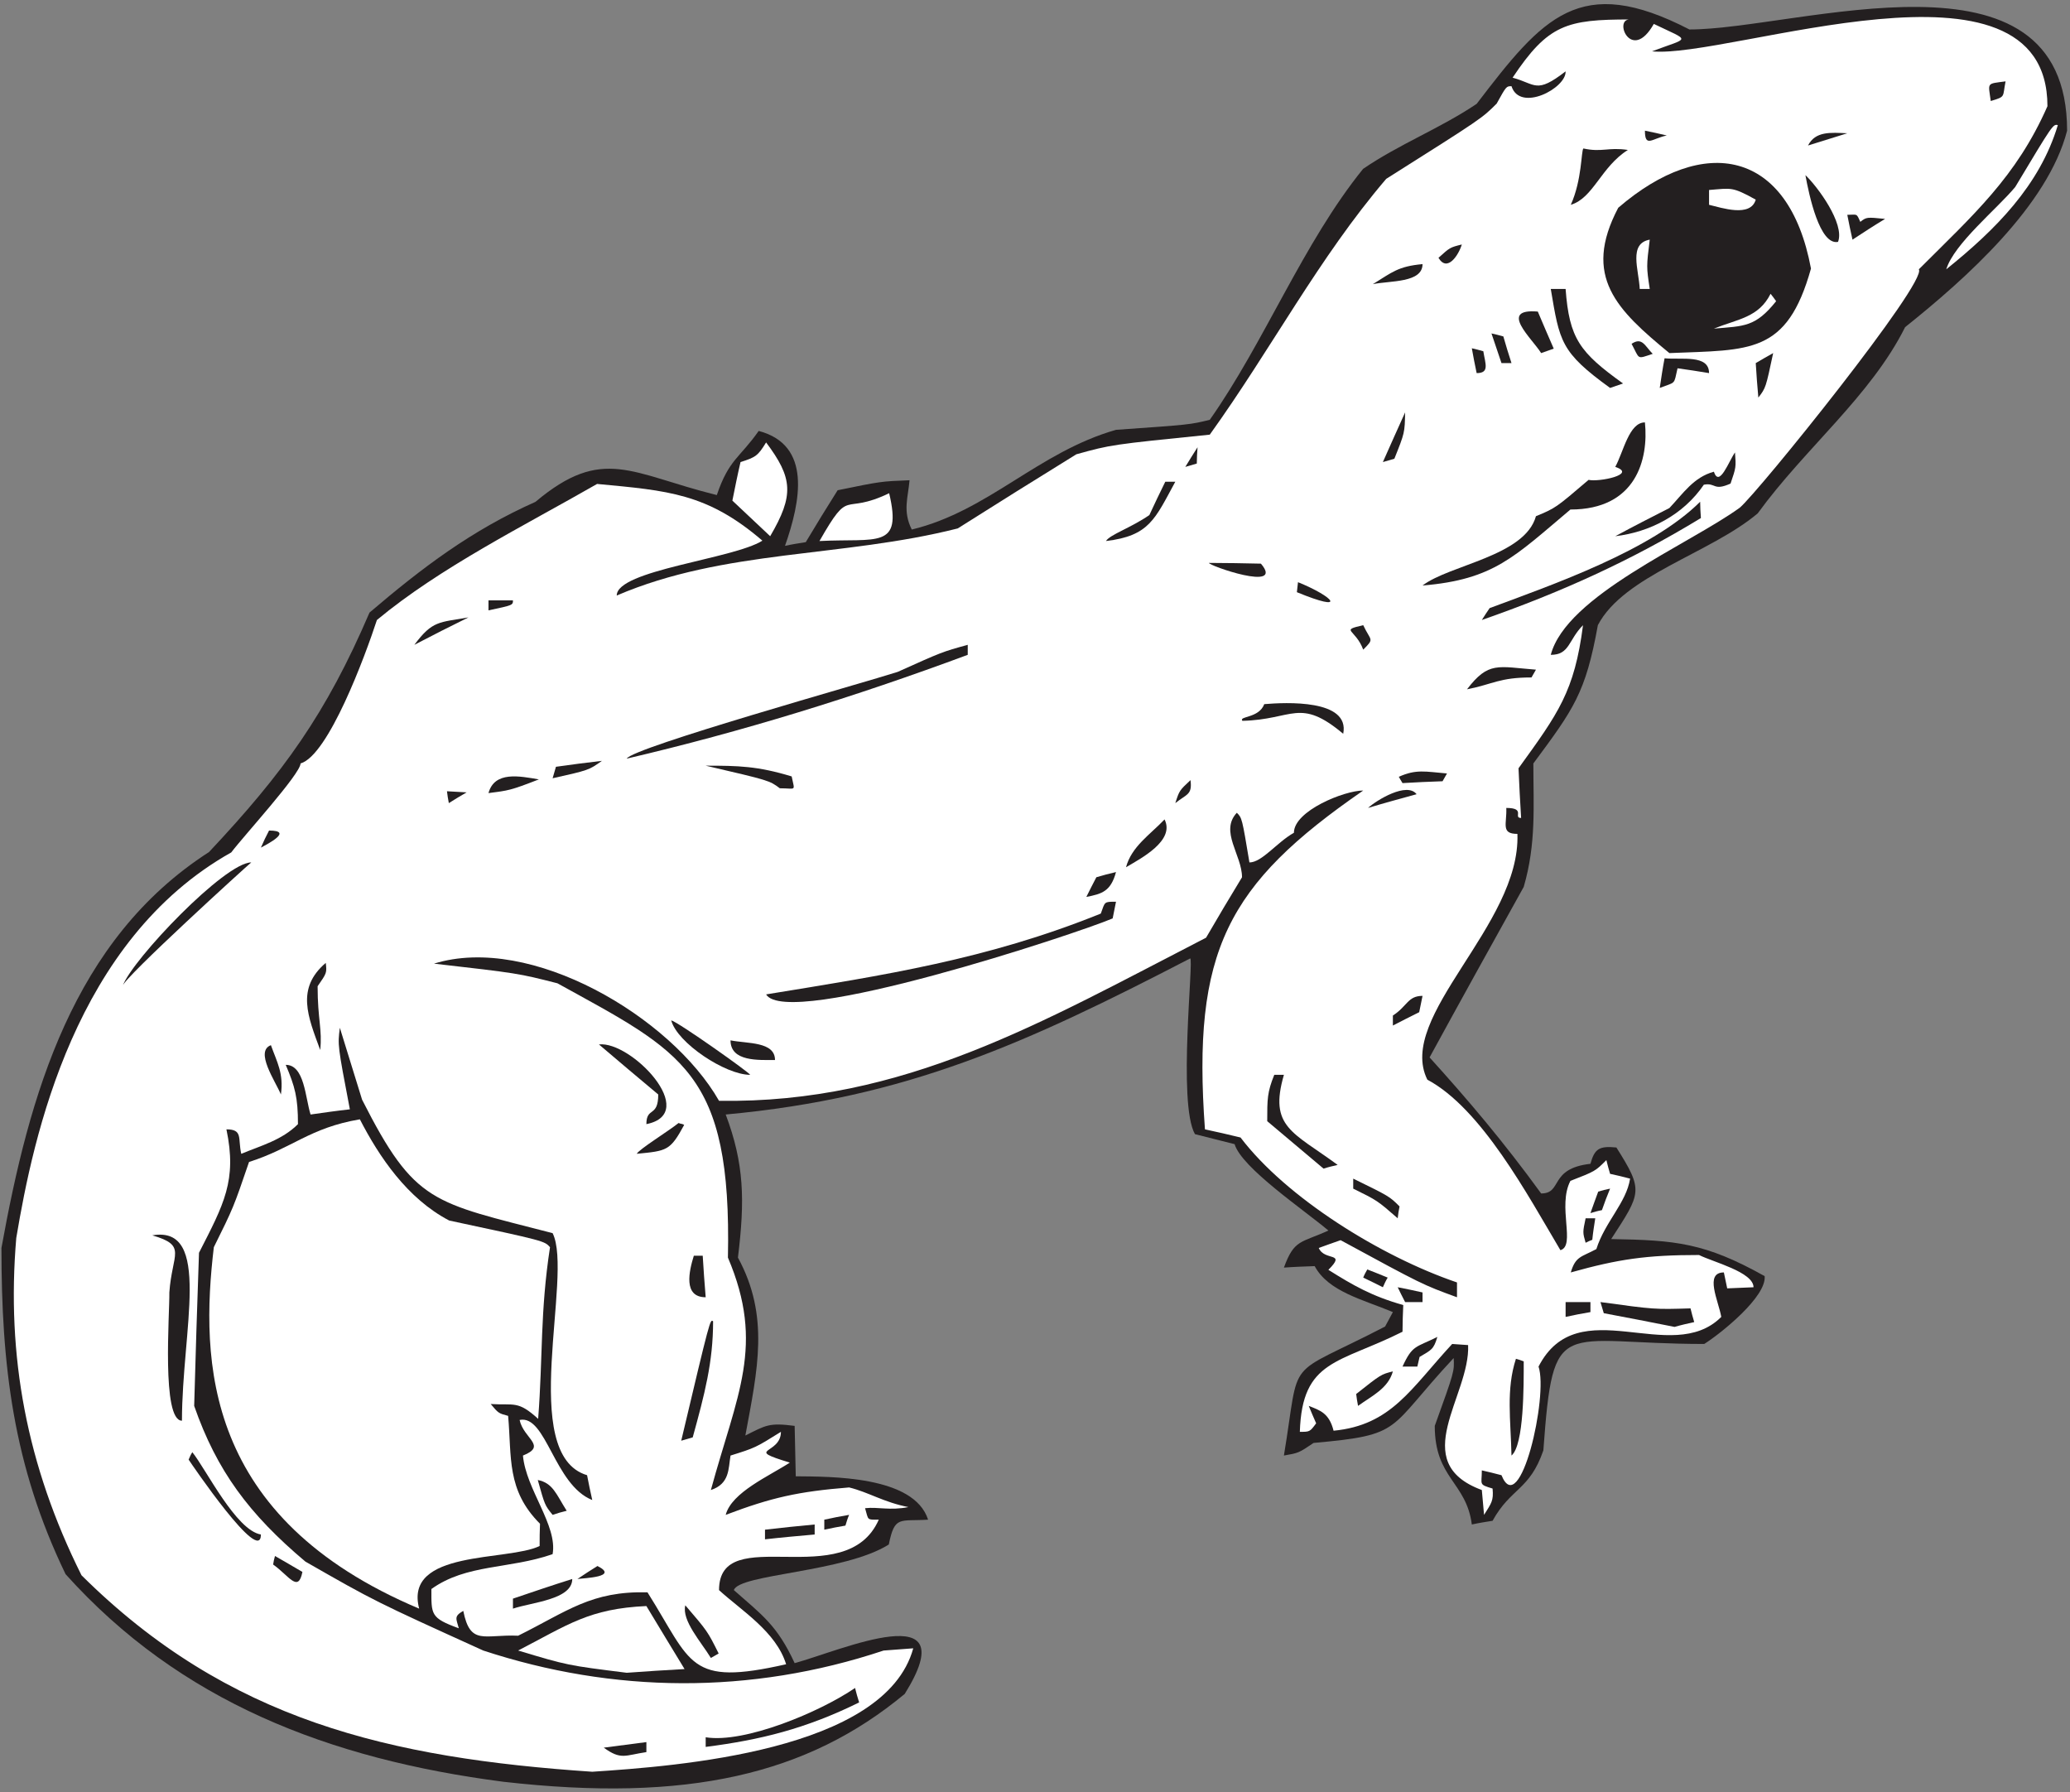 <?xml version="1.0" encoding="UTF-8" standalone="no"?>
<svg
   xmlns:dc="http://purl.org/dc/elements/1.1/"
   xmlns:cc="http://creativecommons.org/ns#"
   xmlns:rdf="http://www.w3.org/1999/02/22-rdf-syntax-ns#"
   xmlns:svg="http://www.w3.org/2000/svg"
   xmlns="http://www.w3.org/2000/svg"
   viewBox="0 0 536 464"
   height="464"
   width="536"
   xml:space="preserve"
   id="svg2"
   version="1.1"><rect x="0" y="0" width="536" height="464" fill="#808080" stroke="none"/><defs
     id="defs6" /><g
     transform="matrix(1.333,0,0,-1.333,0,464)"
     id="g10"><g
       transform="scale(0.1)"
       id="g12"><path
         id="path14"
         style="fill:#231f20;fill-opacity:1;fill-rule:nonzero;stroke:none"
         d="M 977.691,20.188 C 638.57,64.109 349.133,176.426 127.367,423.391 25.129,635.066 2.809,830.188 2.809,1056.98 56.812,1355.07 141.77,1656.02 406.012,1825.95 c 144.715,154.08 227.519,268.56 311.758,465.12 102.242,87.12 197.761,159.59 322.32,215.03 131.04,110.16 186,54.25 352.32,13.21 23.76,69.83 43.92,71.28 81.36,124.56 103.68,-27.36 81.36,-136.8 51.12,-223.2 12.96,2.88 26.64,5.04 40.32,7.2 20.16,33.84 41.04,67.68 61.92,100.8 84.24,17.28 84.24,17.28 139.68,19.44 -2.88,-33.84 -13.68,-59.77 4.32,-95.76 149.04,35.99 245.52,150.48 396.72,193.67 144,10.09 144,10.09 182.16,19.45 106.56,151.19 181.2,343.42 297.84,487.42 70.57,48.24 150,78.73 220.56,126.25 128.88,168.48 200.15,254.65 413.28,144.49 209.52,0 733.68,182.16 733.68,-196.56 -37.44,-145.44 -196.56,-287.28 -314.64,-381.6 -66.96,-133.92 -194.17,-234.96 -286.33,-361.68 -92.15,-77.76 -260.15,-120.72 -310.55,-217.2 -23.76,-131.76 -46.8,-162.72 -125.29,-268.56 0,-83.52 5.76,-155.53 -18.7,-239.76 -61.21,-110.16 -122.41,-220.32 -182.89,-331.2 75.6,-83.52 144,-164.16 216.72,-264.24 42.33,0 14.42,48.33 95.76,57.6 8.06,29.54 17.48,34.97 50.41,31.68 53.27,-84.24 48.23,-87.84 -10.09,-177.84 125.28,-2.16 182.16,-7.2 298.08,-72 3.97,-39.743 -84.18,-110.786 -117.36,-131.762 -281.53,0 -293.04,60.476 -312.48,-206.641 -26.64,-77.762 -63.36,-72.722 -98.65,-136.797 -13.67,-2.168 -27.35,-4.324 -40.31,-7.207 -10.8,82.805 -72,89.285 -72,191.524 38.16,105.84 38.16,105.84 36.72,131.758 -131.04,-140.399 -95.76,-149.036 -272.16,-164.875 -28.8,-19.442 -28.8,-19.442 -57.59,-24.481 33.11,199.434 -2.17,147.598 196.55,250.559 5.04,9.363 10.07,18.718 15.12,28.074 -58.31,24.48 -125.28,39.609 -151.92,89.288 -20.16,-0.73 -40.32,-1.44 -59.75,-2.88 20.15,55.44 33.11,47.52 86.39,72 -46.8,39.6 -168.48,121.68 -182.16,167.76 -25.93,6.48 -51.84,12.95 -77.04,19.44 -34.05,59.55 -1.54,343.41 -9.36,341.28 -318.24,-164.88 -550.08,-270.72 -902.16,-303.12 36,-95.76 37.44,-166.33 23.76,-277.92 61.92,-113.758 38.16,-217.438 14.4,-345.602 40.32,20.164 46.08,25.203 95.76,18.719 0.72,-32.403 1.44,-64.793 2.16,-97.918 66.96,-0.723 229.68,1.433 257.04,-84.239 -55.44,-3.605 -64.8,8.641 -76.32,-48.246 -86.37,-54.39 -290.97,-57.183 -300.96,-88.562 54.72,-48.234 84.24,-68.399 118.08,-141.836 90,24.48 334.08,133.203 213.84,-59.758 C 1568.42,33.906 1335.19,-20.496 977.691,20.188 v 0" /><path
         id="path16"
         style="fill:#ffffff;fill-opacity:1;fill-rule:nonzero;stroke:none"
         d="M 1150.49,39.629 C 756.648,66.269 442.73,138.984 158.328,421.23 51.77,634.348 12.168,847.473 31.609,1076.43 c 33.176,198.1 113.836,578.3 417.602,748.8 23.656,31.39 134.637,152.61 134.637,172.8 54.004,15.84 125.285,208.08 148.32,278.63 123.121,102.25 285.842,182.89 427.682,264.25 137.52,-12.96 213.84,-18 321.12,-110.16 -56.87,-35.83 -282.96,-57.2 -282.96,-106.56 209.52,90 437.76,73.44 662.4,130.32 76.32,48.24 153.36,96.47 230.4,144 67.67,18.72 67.67,18.72 259.2,38.15 119.52,166.33 211.68,343.45 342.72,496.81 185.75,117.35 185.75,117.35 214.56,146.16 18.72,33.84 18.72,33.84 28.8,33.84 16.51,-51.36 106.82,-3.75 105.12,28.8 -57.6,-44.59 -57.6,-24.47 -102.96,-12.25 69.13,103.69 105.12,113.05 228.23,113.05 -33.41,1.56 2.57,-85.57 46.09,-8.64 73.17,-35.23 70.36,-25.23 -3.61,-53.28 149.48,-14.95 768.25,217.17 768.25,-106.56 -60.48,-137.52 -144,-210.96 -249.83,-316.8 17.3,-24.52 -311.37,-432.22 -347.77,-462.96 -99.36,-72 -336.97,-170.64 -367.2,-285.85 37.04,0 34.02,28.98 62.64,57.61 -16.57,-128.88 -48.24,-171.36 -125.28,-277.92 1.44,-31.68 2.87,-64.08 5.03,-96.48 -16.47,0 10.17,19.44 -28.79,19.44 1.35,-30.84 -11.2,-50.4 21.6,-50.4 6.48,-177.12 -236.16,-354.25 -174.97,-477.36 105.13,-56.16 194.41,-223.21 258.49,-331.2 30.32,8.66 -6.31,85.25 19.44,134.63 48.24,18.72 48.24,18.72 69.84,40.33 2.16,-8.65 4.32,-17.28 7.2,-26.65 12.96,-2.87 25.91,-5.75 38.87,-9.35 -7.19,-46.81 -48.95,-84.25 -65.51,-136.81 -29.52,-15.84 -40.33,-13.68 -49.68,-45.36 92.88,25.93 146.87,33.85 249.12,33.85 26.9,-13.58 105.84,-33.12 105.84,-62.646 -17.29,-0.715 -34.56,-1.434 -51.12,-2.156 -2.16,10.801 -4.32,20.879 -6.48,30.952 -38.29,0 -10.51,-55.136 -5.04,-86.394 -97.2,-97.195 -277.92,53.282 -354.96,-96.472 19.35,-56.758 -36.15,-299.258 -72,-210.969 -12.96,3.605 -25.92,6.484 -38.17,9.363 0,-28.211 -6.83,-26.968 20.88,-35.281 2.17,-23.762 -2.15,-28.074 -16.55,-51.121 -1.44,16.559 -2.88,32.398 -4.33,48.238 -146.16,54.008 -22.31,182.883 -26.63,281.528 -10.8,0.711 -20.88,1.433 -30.96,2.156 -80.64,-87.117 -118.08,-157.676 -230.4,-168.477 -8.64,34.563 -26.64,39.602 -48.24,48.235 4.32,-10.801 9.36,-22.317 14.4,-33.84 -12.24,-16.563 -12.24,-16.563 -31.68,-16.563 4.32,141.121 76.32,132.481 199.44,194.407 0,17.273 0.72,34.558 1.44,51.835 -61.2,17.286 -97.2,38.165 -145.44,68.405 35.87,35.87 -7.39,16.04 -18.72,42.47 13.68,5.05 28.08,10.09 42.48,15.13 159.12,-86.407 159.12,-86.407 226.08,-110.88 0,10.079 0,19.434 0,28.797 -148.32,50.403 -331.92,164.873 -420.48,281.513 -23.04,5.76 -46.08,10.8 -69.13,15.84 -25.19,346.33 42.49,475.21 307.45,658.09 -36.82,0 -134.64,-39.5 -134.64,-82.08 -32.8,-18.3 -62,-57.6 -86.4,-57.6 -14.41,86.4 -14.41,86.4 -24.48,96.48 -33.84,-36 10.07,-82.08 10.07,-125.28 -23.75,-38.88 -46.79,-77.76 -69.83,-117.36 -317.52,-163.44 -587.52,-322.56 -946.08,-316.8 -92.88,162.72 -365.76,324.72 -553.683,266.4 163.443,-18.72 163.443,-18.72 239.763,-38.17 242.67,-133.95 338.77,-171.5 331.2,-532.79 72.72,-170.641 17.28,-266.407 -33.12,-451.446 36.72,12.239 33.84,41.047 38.16,66.965 48.24,15.117 48.24,15.117 97.92,46.074 0,-44.746 -74.04,-31.972 17.28,-59.758 -39.6,-25.917 -113.04,-57.593 -124.56,-101.519 89.28,33.836 141.12,45.359 239.76,53.277 38.16,-9.351 66.96,-28.797 115.2,-38.152 -36.72,-7.207 -58.32,0.715 -84.24,-2.168 7.06,-23.543 2.46,-22.313 26.64,-22.313 -64.08,-144.718 -310.32,-2.16 -310.32,-136.808 43.2,-39.59 110.88,-80.637 130.32,-143.992 -190.8,-43.203 -182.16,1.433 -269.28,139.675 -109.44,2.879 -155.52,-36.718 -251.28,-84.238 -65.967,2.93 -92.9,-20.051 -106.556,48.242 -18.524,-10.586 -13.817,-14.875 -8.645,-33.839 -55.437,20.16 -53.281,26.632 -53.281,76.32 68.402,48.957 150.484,38.156 235.442,67.676 10.08,55.441 -51.84,126.004 -57.6,191.523 47.78,19.102 1.37,32.488 -6.48,69.121 51.84,10.801 66.96,-126.008 141.12,-155.527 -3.6,16.562 -7.2,32.402 -10.08,48.242 -135.36,40.32 -25.92,388.085 -66.96,470.165 -233.278,60.48 -267.122,56.15 -370.083,259.2 -14.398,46.8 -28.797,93.6 -43.195,139.68 -4.32,-33.84 -4.32,-33.84 19.437,-158.4 -25.918,-2.88 -51.117,-6.48 -76.316,-10.08 -10.422,33.49 -11.844,96.48 -48.242,96.48 17.996,-42.48 23.758,-63.36 23.758,-115.2 -30.957,-30.97 -71.996,-41.77 -110.161,-57.61 -6.793,29.9 3.715,47.52 -28.8,47.52 20.879,-99.35 -5.039,-145.44 -53.282,-239.75 -3.597,-98.646 -6.476,-198.001 -9.359,-297.364 43.922,-125.996 106.563,-210.239 216,-302.395 134.645,-77.039 134.645,-77.039 345.602,-172.805 252.001,-82.8 518.401,-86.394 777.601,0 18.72,1.438 38.16,2.883 57.6,4.321 C 1719.29,79.231 1313.21,50.43 1150.49,39.629 v 0" /><path
         id="path18"
         style="fill:#231f20;fill-opacity:1;fill-rule:nonzero;stroke:none"
         d="m 1172.81,86.426 c 27.36,3.602 54.72,7.199 82.8,10.801 0,-6.484 0,-12.957 0,-19.445 -41.51,-6.141 -49.07,-15.887 -82.8,8.645 v 0" /><path
         id="path20"
         style="fill:#231f20;fill-opacity:1;fill-rule:nonzero;stroke:none"
         d="m 1370.81,87.871 c 0,6.477 0,12.957 0,18.711 75.6,-12.234 221.76,48.965 290.16,95.762 2.16,-9.356 5.04,-18.719 7.92,-28.074 -103.68,-51.125 -191.52,-72.727 -298.08,-86.399 v 0" /><path
         id="path22"
         style="fill:#ffffff;fill-opacity:1;fill-rule:nonzero;stroke:none"
         d="m 1217.45,231.863 c -115.2,14.407 -115.2,14.407 -210.96,43.203 97.2,50.403 138.24,81.36 249.12,86.399 24.48,-40.32 48.96,-81.36 74.16,-122.402 -37.44,-2.161 -74.88,-4.317 -112.32,-7.2 v 0" /><path
         id="path24"
         style="fill:#231f20;fill-opacity:1;fill-rule:nonzero;stroke:none"
         d="m 1380.89,260.664 c -19.44,31.68 -56.88,72.727 -49.68,102.246 43.2,-50.398 43.2,-50.398 64.8,-93.601 -5.04,-2.883 -10.08,-5.762 -15.12,-8.645 v 0" /><path
         id="path26"
         style="fill:#ffffff;fill-opacity:1;fill-rule:nonzero;stroke:none"
         d="m 415.371,1058.43 c 38.16,77.04 38.16,77.04 68.399,165.59 84.238,26.64 117.359,66.25 215.277,82.8 37.441,-72.71 92.164,-154.07 173.519,-196.55 185.044,-39.61 185.044,-39.61 195.844,-51.84 -19.44,-126.719 -13.68,-212.407 -23.04,-333.364 -39.6,35.997 -46.085,25.918 -92.163,28.801 15.121,-17.996 15.121,-17.996 33.844,-23.035 7.199,-79.926 -3.606,-144.008 61.919,-209.523 -0.72,-14.407 -0.72,-28.797 -0.72,-43.204 -61.922,-30.234 -264.242,-6.472 -234,-121.679 C 395.469,532.773 389.203,837.148 415.371,1058.43 v 0" /><path
         id="path28"
         style="fill:#231f20;fill-opacity:1;fill-rule:nonzero;stroke:none"
         d="m 996.41,356.426 c 0,6.484 0,12.961 0,19.445 38.16,12.957 76.32,25.918 115.2,38.152 0,-40.144 -78.61,-45.168 -115.2,-57.597 v 0" /><path
         id="path30"
         style="fill:#231f20;fill-opacity:1;fill-rule:nonzero;stroke:none"
         d="m 530.57,442.109 c 0.719,5.762 2.16,11.516 3.602,16.555 17.277,-10.078 35.277,-20.156 53.277,-30.957 -8.254,-41.281 -25.808,-7.609 -56.879,14.402 v 0" /><path
         id="path32"
         style="fill:#231f20;fill-opacity:1;fill-rule:nonzero;stroke:none"
         d="m 1121.69,414.023 c 12.96,8.645 25.92,17.286 38.88,25.207 42.84,-21.417 -26.09,-23.46 -38.88,-25.207 v 0" /><path
         id="path34"
         style="fill:#231f20;fill-opacity:1;fill-rule:nonzero;stroke:none"
         d="m 366.41,645.871 c 2.16,5.035 4.317,10.074 7.199,14.395 26.641,-33.118 84.961,-151.914 133.204,-159.836 0,-61.746 -135.29,137.636 -140.403,145.441 v 0" /><path
         id="path36"
         style="fill:#231f20;fill-opacity:1;fill-rule:nonzero;stroke:none"
         d="m 1486.01,491.063 c 0,6.488 0,12.96 0,18.722 31.68,3.606 64.08,7.195 96.48,10.078 0,-6.472 0,-12.961 0,-19.433 -32.4,-2.879 -64.8,-5.762 -96.48,-9.367 v 0" /><path
         id="path38"
         style="fill:#231f20;fill-opacity:1;fill-rule:nonzero;stroke:none"
         d="m 1601.21,509.785 c 0,6.485 0,12.961 0,19.445 15.84,3.602 31.68,6.473 48.24,9.356 -2.88,-6.477 -5.04,-13.684 -7.2,-20.879 -13.68,-2.16 -27.36,-5.039 -41.04,-7.922 v 0" /><path
         id="path40"
         style="fill:#231f20;fill-opacity:1;fill-rule:nonzero;stroke:none"
         d="m 1073.45,538.586 c -15.12,18.719 -15.12,18.719 -28.8,67.684 29.52,-5.762 36,-28.086 56.16,-59.766 -9.36,-2.156 -18.72,-5.039 -27.36,-7.918 v 0" /><path
         id="path42"
         style="fill:#231f20;fill-opacity:1;fill-rule:nonzero;stroke:none"
         d="m 2936.09,653.789 c -1.44,69.121 -10.8,128.152 8.64,187.922 5.04,-1.445 10.07,-2.883 15.13,-5.039 0,-45.91 0.74,-162.461 -23.77,-182.883 v 0" /><path
         id="path44"
         style="fill:#231f20;fill-opacity:1;fill-rule:nonzero;stroke:none"
         d="m 1323.29,682.59 c 56.16,236.875 56.16,236.875 61.92,231.836 0,-79.199 -16.56,-141.836 -39.6,-225.363 -7.92,-2.161 -15.12,-4.317 -22.32,-6.473 v 0" /><path
         id="path46"
         style="fill:#231f20;fill-opacity:1;fill-rule:nonzero;stroke:none"
         d="m 328.969,970.586 c 5.219,75.974 35.422,90.824 -33.117,110.874 116.785,20.08 57.605,-185.315 57.593,-359.995 -39.976,0 -23.765,208.359 -24.476,249.121 v 0" /><path
         id="path48"
         style="fill:#231f20;fill-opacity:1;fill-rule:nonzero;stroke:none"
         d="m 2638.01,750.266 c -1.44,7.918 -2.88,15.839 -3.6,23.047 48.23,38.152 48.23,38.152 71.28,43.914 -9.36,-33.118 -39.6,-46.797 -67.68,-66.961 v 0" /><path
         id="path50"
         style="fill:#231f20;fill-opacity:1;fill-rule:nonzero;stroke:none"
         d="m 2724.41,826.594 c 19.44,42.469 25.92,36.719 67.68,57.594 -7.2,-24.481 -11.52,-25.204 -34.56,-38.883 -1.44,-5.754 -2.88,-12.239 -4.32,-18.711 -10.08,0 -19.44,0 -28.8,0 v 0" /><path
         id="path52"
         style="fill:#231f20;fill-opacity:1;fill-rule:nonzero;stroke:none"
         d="m 3252.89,903.625 c -46.08,9.363 -92.16,18.008 -137.52,26.641 -2.16,7.207 -4.32,14.402 -6.48,21.597 105.13,-14.39 105.13,-14.39 174.96,-12.234 2.16,-8.645 4.31,-17.285 7.2,-26.641 -12.96,-2.883 -25.92,-5.761 -38.16,-9.363 v 0" /><path
         id="path54"
         style="fill:#231f20;fill-opacity:1;fill-rule:nonzero;stroke:none"
         d="m 3041.21,923.066 c 0,10.079 0,19.446 0,28.797 15.84,0 31.68,0 48.24,0 0,-6.472 0,-12.957 0,-19.441 -16.56,-2.871 -32.4,-5.75 -48.24,-9.356 v 0" /><path
         id="path56"
         style="fill:#231f20;fill-opacity:1;fill-rule:nonzero;stroke:none"
         d="m 2729.45,951.863 c -5.04,10.078 -10.09,19.446 -14.4,28.801 15.84,-2.883 31.68,-6.476 48.24,-10.078 0,-5.762 0,-12.234 0,-18.723 -11.52,0 -23.04,0 -33.84,0 v 0" /><path
         id="path58"
         style="fill:#231f20;fill-opacity:1;fill-rule:nonzero;stroke:none"
         d="m 1347.77,1041.86 c 5.76,0 11.52,0 17.28,0 1.44,-26.63 3.6,-53.274 5.76,-80.63 -44.33,0 -32.22,50.93 -23.04,80.63 v 0" /><path
         id="path60"
         style="fill:#231f20;fill-opacity:1;fill-rule:nonzero;stroke:none"
         d="m 2686.25,980.664 c -12.96,6.484 -25.92,12.961 -38.16,18.723 2.16,5.753 5.04,10.803 7.92,15.843 12.95,-5.04 25.92,-10.09 39.6,-15.843 -3.6,-5.762 -6.48,-12.239 -9.36,-18.723 v 0" /><path
         id="path62"
         style="fill:#231f20;fill-opacity:1;fill-rule:nonzero;stroke:none"
         d="m 3080.09,1067.07 c -5.77,20.16 -5.77,20.16 0,47.52 5.76,0 12.23,0 18.72,0 -2.16,-13.68 -4.32,-27.36 -5.76,-41.76 -4.32,-1.44 -8.64,-3.6 -12.96,-5.76 v 0" /><path
         id="path64"
         style="fill:#231f20;fill-opacity:1;fill-rule:nonzero;stroke:none"
         d="m 2715.05,1114.59 c -39.6,34.56 -39.6,34.56 -86.4,57.6 0,6.47 0,12.95 0,19.44 70.56,-34.56 70.56,-34.56 90,-54 -1.44,-7.2 -2.88,-15.12 -3.6,-23.04 v 0" /><path
         id="path66"
         style="fill:#231f20;fill-opacity:1;fill-rule:nonzero;stroke:none"
         d="m 3089.45,1124.67 c 5.04,14.39 10.08,28.08 15.12,41.76 7.2,2.16 15.12,4.31 23.04,5.76 -5.76,-13.68 -10.8,-27.37 -15.84,-41.76 -7.92,-1.45 -15.12,-3.61 -22.32,-5.76 v 0" /><path
         id="path68"
         style="fill:#231f20;fill-opacity:1;fill-rule:nonzero;stroke:none"
         d="m 2571.05,1211.06 c -36.73,30.97 -73.44,61.93 -109.44,92.16 0,43.21 0,56.17 13.68,90 5.76,0 12.24,0 18.73,0 -29.53,-101.51 17.27,-110.88 104.39,-174.95 -9.36,-2.16 -18.72,-4.32 -27.36,-7.21 v 0" /><path
         id="path70"
         style="fill:#231f20;fill-opacity:1;fill-rule:nonzero;stroke:none"
         d="m 1236.89,1239.86 c 4.32,8.65 62.58,44.71 81.3,59.83 4.31,-2.16 5.82,-0.78 10.86,-3.67 -27.36,-50.39 -33.12,-50.39 -92.16,-56.16 v 0" /><path
         id="path72"
         style="fill:#231f20;fill-opacity:1;fill-rule:nonzero;stroke:none"
         d="m 1255.61,1297.47 c 0,34.34 23.04,12.35 23.04,57.6 -38.88,32.4 -77.04,64.79 -115.2,97.2 62.31,7.26 197.48,-133.73 92.16,-154.8 v 0" /><path
         id="path74"
         style="fill:#231f20;fill-opacity:1;fill-rule:nonzero;stroke:none"
         d="m 545.688,1355.07 c -10.762,25.95 -51.27,83.82 -19.438,95.76 11.52,-32.4 25.199,-54.72 19.438,-95.76 v 0" /><path
         id="path76"
         style="fill:#231f20;fill-opacity:1;fill-rule:nonzero;stroke:none"
         d="m 1303.85,1499.06 c 12.96,-2.87 153.36,-102.24 153.36,-105.84 -48,0 -141.81,61.95 -153.36,105.84 v 0" /><path
         id="path78"
         style="fill:#231f20;fill-opacity:1;fill-rule:nonzero;stroke:none"
         d="m 1419.05,1460.19 c 32.72,-6.55 86.4,-2.03 86.4,-38.16 -32.07,0 -86.4,-3.46 -86.4,38.16 v 0" /><path
         id="path80"
         style="fill:#231f20;fill-opacity:1;fill-rule:nonzero;stroke:none"
         d="m 622.012,1441.46 c -23.766,64.81 -47.524,119.52 10.797,169.2 2.164,-19.43 2.164,-19.43 -15.84,-45.36 0,-64.79 9.359,-84.24 5.043,-123.84 v 0" /><path
         id="path82"
         style="fill:#231f20;fill-opacity:1;fill-rule:nonzero;stroke:none"
         d="m 2705.69,1488.98 c 0,6.49 0,12.96 0,19.45 28.08,18 28.8,38.16 57.6,38.16 -2.16,-10.09 -4.33,-20.89 -6.48,-31.69 -17.28,-8.63 -34.56,-17.27 -51.12,-25.92 v 0" /><path
         id="path84"
         style="fill:#231f20;fill-opacity:1;fill-rule:nonzero;stroke:none"
         d="m 1488.17,1549.46 c 229.68,37.44 429.12,67.69 650.16,156.97 8.45,23.23 5.74,23.03 29.52,23.03 -2.16,-10.8 -4.33,-21.59 -6.48,-32.39 -68.69,-29.44 -632.29,-215.79 -673.2,-147.61 v 0" /><path
         id="path86"
         style="fill:#231f20;fill-opacity:1;fill-rule:nonzero;stroke:none"
         d="m 238.246,1566.02 c 18.945,51.42 198.473,239.77 249.844,239.77 -7.586,-5.86 -247.074,-223.84 -249.844,-239.77 v 0" /><path
         id="path88"
         style="fill:#231f20;fill-opacity:1;fill-rule:nonzero;stroke:none"
         d="m 2110.25,1738.83 c 6.48,12.96 12.96,25.92 19.44,38.16 12.24,3.6 25.2,7.2 38.16,10.08 -10.08,-37.44 -27.36,-42.48 -57.6,-48.24 v 0" /><path
         id="path90"
         style="fill:#231f20;fill-opacity:1;fill-rule:nonzero;stroke:none"
         d="m 2187.29,1796.43 c 10.8,40.32 46.8,63.36 74.88,92.88 20.68,-41.37 -45.81,-75.63 -74.88,-92.88 v 0" /><path
         id="path92"
         style="fill:#231f20;fill-opacity:1;fill-rule:nonzero;stroke:none"
         d="m 506.813,1834.59 c 5.039,11.52 10.078,22.32 15.839,33.12 48.5,0 -3.761,-26.68 -15.839,-33.12 v 0" /><path
         id="path94"
         style="fill:#231f20;fill-opacity:1;fill-rule:nonzero;stroke:none"
         d="m 2657.45,1911.63 c 16.57,15.12 75.6,51.12 94.32,26.64 -31.68,-8.64 -63.36,-17.29 -94.32,-26.64 v 0" /><path
         id="path96"
         style="fill:#231f20;fill-opacity:1;fill-rule:nonzero;stroke:none"
         d="m 871.852,1920.98 c -1.442,7.93 -2.883,15.84 -3.606,23.05 12.242,-0.73 25.199,-1.44 38.164,-2.17 -11.523,-6.47 -23.043,-13.67 -34.558,-20.88 v 0" /><path
         id="path98"
         style="fill:#231f20;fill-opacity:1;fill-rule:nonzero;stroke:none"
         d="m 2283.05,1920.98 c 7.92,24.49 7.92,24.49 29.52,44.65 3.59,-28.71 -6.91,-26.55 -29.52,-44.65 v 0" /><path
         id="path100"
         style="fill:#231f20;fill-opacity:1;fill-rule:nonzero;stroke:none"
         d="m 948.891,1940.43 c 11.769,43.16 60.439,32.98 97.859,26.64 -55.441,-21.6 -58.98,-21.6 -97.859,-26.64 v 0" /><path
         id="path102"
         style="fill:#231f20;fill-opacity:1;fill-rule:nonzero;stroke:none"
         d="m 1514.81,1949.79 c -20.16,15.12 -20.16,15.12 -144,43.92 63.36,0 100.8,-0.72 167.04,-20.88 6.01,-30.09 9.68,-23.04 -23.04,-23.04 v 0" /><path
         id="path104"
         style="fill:#231f20;fill-opacity:1;fill-rule:nonzero;stroke:none"
         d="m 2724.41,1959.87 c -2.88,4.32 -5.05,8.64 -7.2,12.24 33.84,15.12 51.12,10.08 93.6,6.48 -2.88,-5.04 -5.76,-10.08 -8.64,-15.12 -25.92,-0.72 -51.84,-2.16 -77.76,-3.6 v 0" /><path
         id="path106"
         style="fill:#231f20;fill-opacity:1;fill-rule:nonzero;stroke:none"
         d="m 1073.45,1969.23 c 2.16,7.92 4.32,15.12 6.48,22.32 29.52,4.32 59.04,7.92 89.28,11.52 -25.2,-18 -25.2,-18 -95.76,-33.84 v 0" /><path
         id="path108"
         style="fill:#231f20;fill-opacity:1;fill-rule:nonzero;stroke:none"
         d="m 1217.45,2007.39 c 10.8,21.59 464.4,148.32 526.32,168.48 86.4,38.88 86.4,38.88 136.08,52.56 0,-6.48 0,-12.96 0,-19.45 -221.04,-82.08 -437.76,-149.03 -662.4,-201.59 v 0" /><path
         id="path110"
         style="fill:#231f20;fill-opacity:1;fill-rule:nonzero;stroke:none"
         d="m 2609.21,2055.63 c -84.96,71.27 -97.2,27.36 -195.84,25.19 -7.43,9.56 32.06,4.63 42.48,32.41 41.17,3.43 166.88,9.98 153.36,-57.6 v 0" /><path
         id="path112"
         style="fill:#231f20;fill-opacity:1;fill-rule:nonzero;stroke:none"
         d="m 2849.69,2142.03 c 41.76,54.72 59.76,43.92 133.92,38.16 -2.88,-5.05 -5.76,-10.08 -8.64,-15.12 -62.65,0 -74.16,-12.96 -125.28,-23.04 v 0" /><path
         id="path114"
         style="fill:#231f20;fill-opacity:1;fill-rule:nonzero;stroke:none"
         d="m 2648.09,2219.07 c -15.32,40.84 -46.25,36.84 0,47.52 14.68,-31.45 22.51,-25.02 0,-47.52 v 0" /><path
         id="path116"
         style="fill:#231f20;fill-opacity:1;fill-rule:nonzero;stroke:none"
         d="m 804.887,2228.43 c 35.285,47.52 48.242,43.2 105.125,53.28 -35.282,-17.28 -70.563,-35.28 -105.125,-53.28 v 0" /><path
         id="path118"
         style="fill:#231f20;fill-opacity:1;fill-rule:nonzero;stroke:none"
         d="m 2878.48,2276.66 c 5.04,7.93 10.08,15.84 15.13,23.05 123.84,46.08 314.64,112.32 408.96,206.64 0,-10.08 0.72,-20.88 1.45,-31.68 -138.25,-84.24 -275.06,-145.44 -425.54,-198.01 v 0" /><path
         id="path120"
         style="fill:#231f20;fill-opacity:1;fill-rule:nonzero;stroke:none"
         d="m 948.891,2295.39 c 0,6.47 0,12.95 0,19.44 15.839,0 31.679,0 47.519,0 0,-9.36 0,-9.36 -47.519,-19.44 v 0" /><path
         id="path122"
         style="fill:#231f20;fill-opacity:1;fill-rule:nonzero;stroke:none"
         d="m 2519.21,2330.67 c 0.72,6.48 1.43,12.96 2.16,19.44 70.8,-28.7 96.65,-60.05 -2.16,-19.44 v 0" /><path
         id="path124"
         style="fill:#231f20;fill-opacity:1;fill-rule:nonzero;stroke:none"
         d="m 2763.29,2343.63 c 52.56,40.32 198.72,56.88 220.32,134.64 38.16,15.84 38.16,15.84 102.24,70.56 20.06,-4.63 95.26,10.72 51.84,25.2 16.14,29.72 26.75,86.4 57.6,86.4 7.3,-71.29 -16.84,-169.2 -144.72,-169.2 -109.44,-92.16 -149.04,-136.09 -287.28,-147.6 v 0" /><path
         id="path126"
         style="fill:#231f20;fill-opacity:1;fill-rule:nonzero;stroke:none"
         d="m 2348.56,2387.55 c 33.13,0 66.97,-0.73 100.8,-1.44 47.81,-56.23 -103.77,-3.04 -100.8,1.44 v 0" /><path
         id="path128"
         style="fill:#ffffff;fill-opacity:1;fill-rule:nonzero;stroke:none"
         d="m 1591.85,2430.03 c 61.2,107.27 42.48,48.24 135.36,92.88 25.92,-109.44 -23.04,-87.12 -135.36,-92.88 v 0" /><path
         id="path130"
         style="fill:#231f20;fill-opacity:1;fill-rule:nonzero;stroke:none"
         d="m 2148.41,2430.03 c 7.2,12.24 47.52,25.2 84.23,50.4 10.09,21.6 20.17,43.2 30.97,64.8 6.48,0 12.96,0 19.44,0 -39.6,-72.73 -50.41,-105.12 -134.64,-115.2 v 0" /><path
         id="path132"
         style="fill:#ffffff;fill-opacity:1;fill-rule:nonzero;stroke:none"
         d="m 1496.09,2439.39 c -24.48,23.04 -48.96,46.08 -73.44,69.12 5.04,25.2 10.08,50.4 15.84,74.88 29.52,9.36 33.84,12.24 49.68,38.16 51.84,-69.12 54.72,-102.24 7.92,-182.16 v 0" /><path
         id="path134"
         style="fill:#231f20;fill-opacity:1;fill-rule:nonzero;stroke:none"
         d="m 3137.69,2439.39 c 34.56,18.72 69.84,36.72 105.12,54.72 26.64,28.08 46.8,59.76 86.4,70.56 10.59,-31.77 28.88,20.26 41.04,37.44 2.16,-28.81 2.16,-28.81 -8.64,-60.48 -33.84,-15.12 -28.09,2.16 -51.84,-2.16 -40.32,-59.04 -105.12,-92.17 -172.08,-100.08 v 0" /><path
         id="path136"
         style="fill:#231f20;fill-opacity:1;fill-rule:nonzero;stroke:none"
         d="m 2302.49,2574.03 c 7.92,12.96 15.84,25.92 23.76,38.16 -0.72,-10.08 -1.45,-20.88 -1.45,-31.68 -7.91,-2.17 -15.11,-4.32 -22.31,-6.48 v 0" /><path
         id="path138"
         style="fill:#231f20;fill-opacity:1;fill-rule:nonzero;stroke:none"
         d="m 2686.25,2583.39 c 14.39,32.4 28.8,64.8 43.2,96.48 -0.72,-39.6 -0.72,-39.6 -20.89,-90 -7.92,-2.16 -15.11,-4.32 -22.31,-6.48 v 0" /><path
         id="path140"
         style="fill:#231f20;fill-opacity:1;fill-rule:nonzero;stroke:none"
         d="m 3415.61,2708.67 c -2.16,22.31 -3.6,44.63 -5.04,66.96 10.8,6.48 22.32,12.96 33.84,19.44 -14.4,-67.68 -14.4,-67.68 -28.8,-86.4 v 0" /><path
         id="path142"
         style="fill:#231f20;fill-opacity:1;fill-rule:nonzero;stroke:none"
         d="m 3127.61,2727.39 c -96.48,69.84 -97.92,90 -115.2,192.24 9.36,0 18.72,0 28.8,0 7.2,-96.49 27.35,-123.12 111.6,-183.61 -8.64,-2.88 -17.28,-5.75 -25.2,-8.63 v 0" /><path
         id="path144"
         style="fill:#231f20;fill-opacity:1;fill-rule:nonzero;stroke:none"
         d="m 3224.09,2727.39 c 2.88,19.43 5.77,38.88 9.36,57.59 32.91,-3.28 86.41,7.91 86.41,-28.79 -20.9,3.6 -41.05,6.48 -61.21,9.36 -7.6,-32.93 -2.37,-25.78 -34.56,-38.16 v 0" /><path
         id="path146"
         style="fill:#231f20;fill-opacity:1;fill-rule:nonzero;stroke:none"
         d="m 2868.41,2756.19 c -3.61,16.56 -6.48,32.4 -9.36,48.24 7.2,-1.44 14.4,-3.61 22.32,-5.76 3.86,-24.45 12.61,-42.48 -12.96,-42.48 v 0" /><path
         id="path148"
         style="fill:#231f20;fill-opacity:1;fill-rule:nonzero;stroke:none"
         d="m 2916.65,2775.63 c -6.48,19.44 -12.96,38.88 -19.44,57.6 7.2,-1.44 15.11,-3.6 23.04,-5.77 5.04,-17.27 10.08,-34.55 15.84,-51.83 -6.48,0 -12.96,0 -19.44,0 v 0" /><path
         id="path150"
         style="fill:#231f20;fill-opacity:1;fill-rule:nonzero;stroke:none"
         d="m 3169.36,2813.07 c 20.66,13.76 25.72,-4.11 41.05,-19.44 -31.94,-10.65 -24.71,-10.89 -41.05,19.44 v 0" /><path
         id="path152"
         style="fill:#231f20;fill-opacity:1;fill-rule:nonzero;stroke:none"
         d="m 2993.69,2795.07 c -17.28,28.07 -84.24,87.12 -6.48,80.64 10.08,-23.76 20.17,-47.52 30.95,-72 -8.63,-2.89 -16.55,-5.76 -24.47,-8.64 v 0" /><path
         id="path154"
         style="fill:#231f20;fill-opacity:1;fill-rule:nonzero;stroke:none"
         d="m 3242.81,2795.07 c -101.52,83.52 -169.92,148.32 -99.36,282.23 166.32,143.29 331.2,113.76 374.4,-118.07 -46.8,-167.04 -118.08,-157.68 -275.04,-164.16 v 0" /><path
         id="path156"
         style="fill:#ffffff;fill-opacity:1;fill-rule:nonzero;stroke:none"
         d="m 3329.21,2842.59 c 46.8,18.72 87.12,21.59 110.15,67.68 3.61,-4.32 7.21,-9.36 10.81,-14.4 -40.31,-50.4 -61.92,-48.24 -120.96,-53.28 v 0" /><path
         id="path158"
         style="fill:#ffffff;fill-opacity:1;fill-rule:nonzero;stroke:none"
         d="m 3185.21,2919.63 c -1.78,37.42 -22.26,88.18 19.44,95.76 -6.49,-52.56 -6.49,-52.56 0,-95.76 -6.49,0 -12.96,0 -19.44,0 v 0" /><path
         id="path160"
         style="fill:#231f20;fill-opacity:1;fill-rule:nonzero;stroke:none"
         d="m 2666.81,2928.98 c 37.44,23.05 48.96,34.57 96.48,38.89 0,-36.65 -62.72,-31.98 -96.48,-38.89 v 0" /><path
         id="path162"
         style="fill:#ffffff;fill-opacity:1;fill-rule:nonzero;stroke:none"
         d="m 3780.64,2957.79 c 15.13,49.67 98.65,117.35 133.93,159.84 73.44,122.39 73.44,122.39 82.81,120.24 -35.29,-117.36 -120.97,-203.05 -216.74,-280.08 v 0" /><path
         id="path164"
         style="fill:#231f20;fill-opacity:1;fill-rule:nonzero;stroke:none"
         d="m 2794.25,2980.11 c 22.32,20.16 22.32,20.16 45.36,25.91 -5.88,-19.6 -27.9,-55.01 -45.36,-25.91 v 0" /><path
         id="path166"
         style="fill:#231f20;fill-opacity:1;fill-rule:nonzero;stroke:none"
         d="m 3507.05,3140.66 c 23.04,-21.59 77.04,-94.31 63.36,-129.6 -35.72,-7.13 -56.38,91.2 -63.36,129.6 v 0" /><path
         id="path168"
         style="fill:#231f20;fill-opacity:1;fill-rule:nonzero;stroke:none"
         d="m 3598.48,3015.39 c -3.59,16.56 -7.19,32.4 -10.07,48.24 19.19,0 17.59,4.08 25.2,-13.68 12.24,9.36 12.24,9.36 48.24,5.76 -21.6,-12.96 -42.49,-26.64 -63.37,-40.32 v 0" /><path
         id="path170"
         style="fill:#ffffff;fill-opacity:1;fill-rule:nonzero;stroke:none"
         d="m 3319.86,3083.07 c 0,10.07 0,19.43 0,28.8 44.63,3.6 44.63,6.47 90.71,-18.73 -10.01,-35.06 -66.11,-15.87 -90.71,-10.07 v 0" /><path
         id="path172"
         style="fill:#231f20;fill-opacity:1;fill-rule:nonzero;stroke:none"
         d="m 3051.29,3083.07 c 21.96,48.54 19.98,104.94 24.48,109.43 36,-7.91 48.25,2.89 86.4,-2.87 -52.5,-33.17 -66.92,-93.38 -110.88,-106.56 v 0" /><path
         id="path174"
         style="fill:#231f20;fill-opacity:1;fill-rule:nonzero;stroke:none"
         d="m 3512.09,3198.27 c 14.39,28.08 43.92,25.2 76.32,23.76 -25.92,-7.92 -51.12,-15.84 -76.32,-23.76 v 0" /><path
         id="path176"
         style="fill:#231f20;fill-opacity:1;fill-rule:nonzero;stroke:none"
         d="m 3195.29,3227.07 c 13.67,-2.89 28.08,-5.76 42.48,-9.36 -28.36,-5.67 -42.48,-24.37 -42.48,9.36 v 0" /><path
         id="path178"
         style="fill:#231f20;fill-opacity:1;fill-rule:nonzero;stroke:none"
         d="m 3867.05,3284.67 c -4.88,36.61 -8.94,33.12 28.8,38.16 -6.2,-31.02 0.94,-29.24 -28.8,-38.16 v 0" /></g></g></svg>
